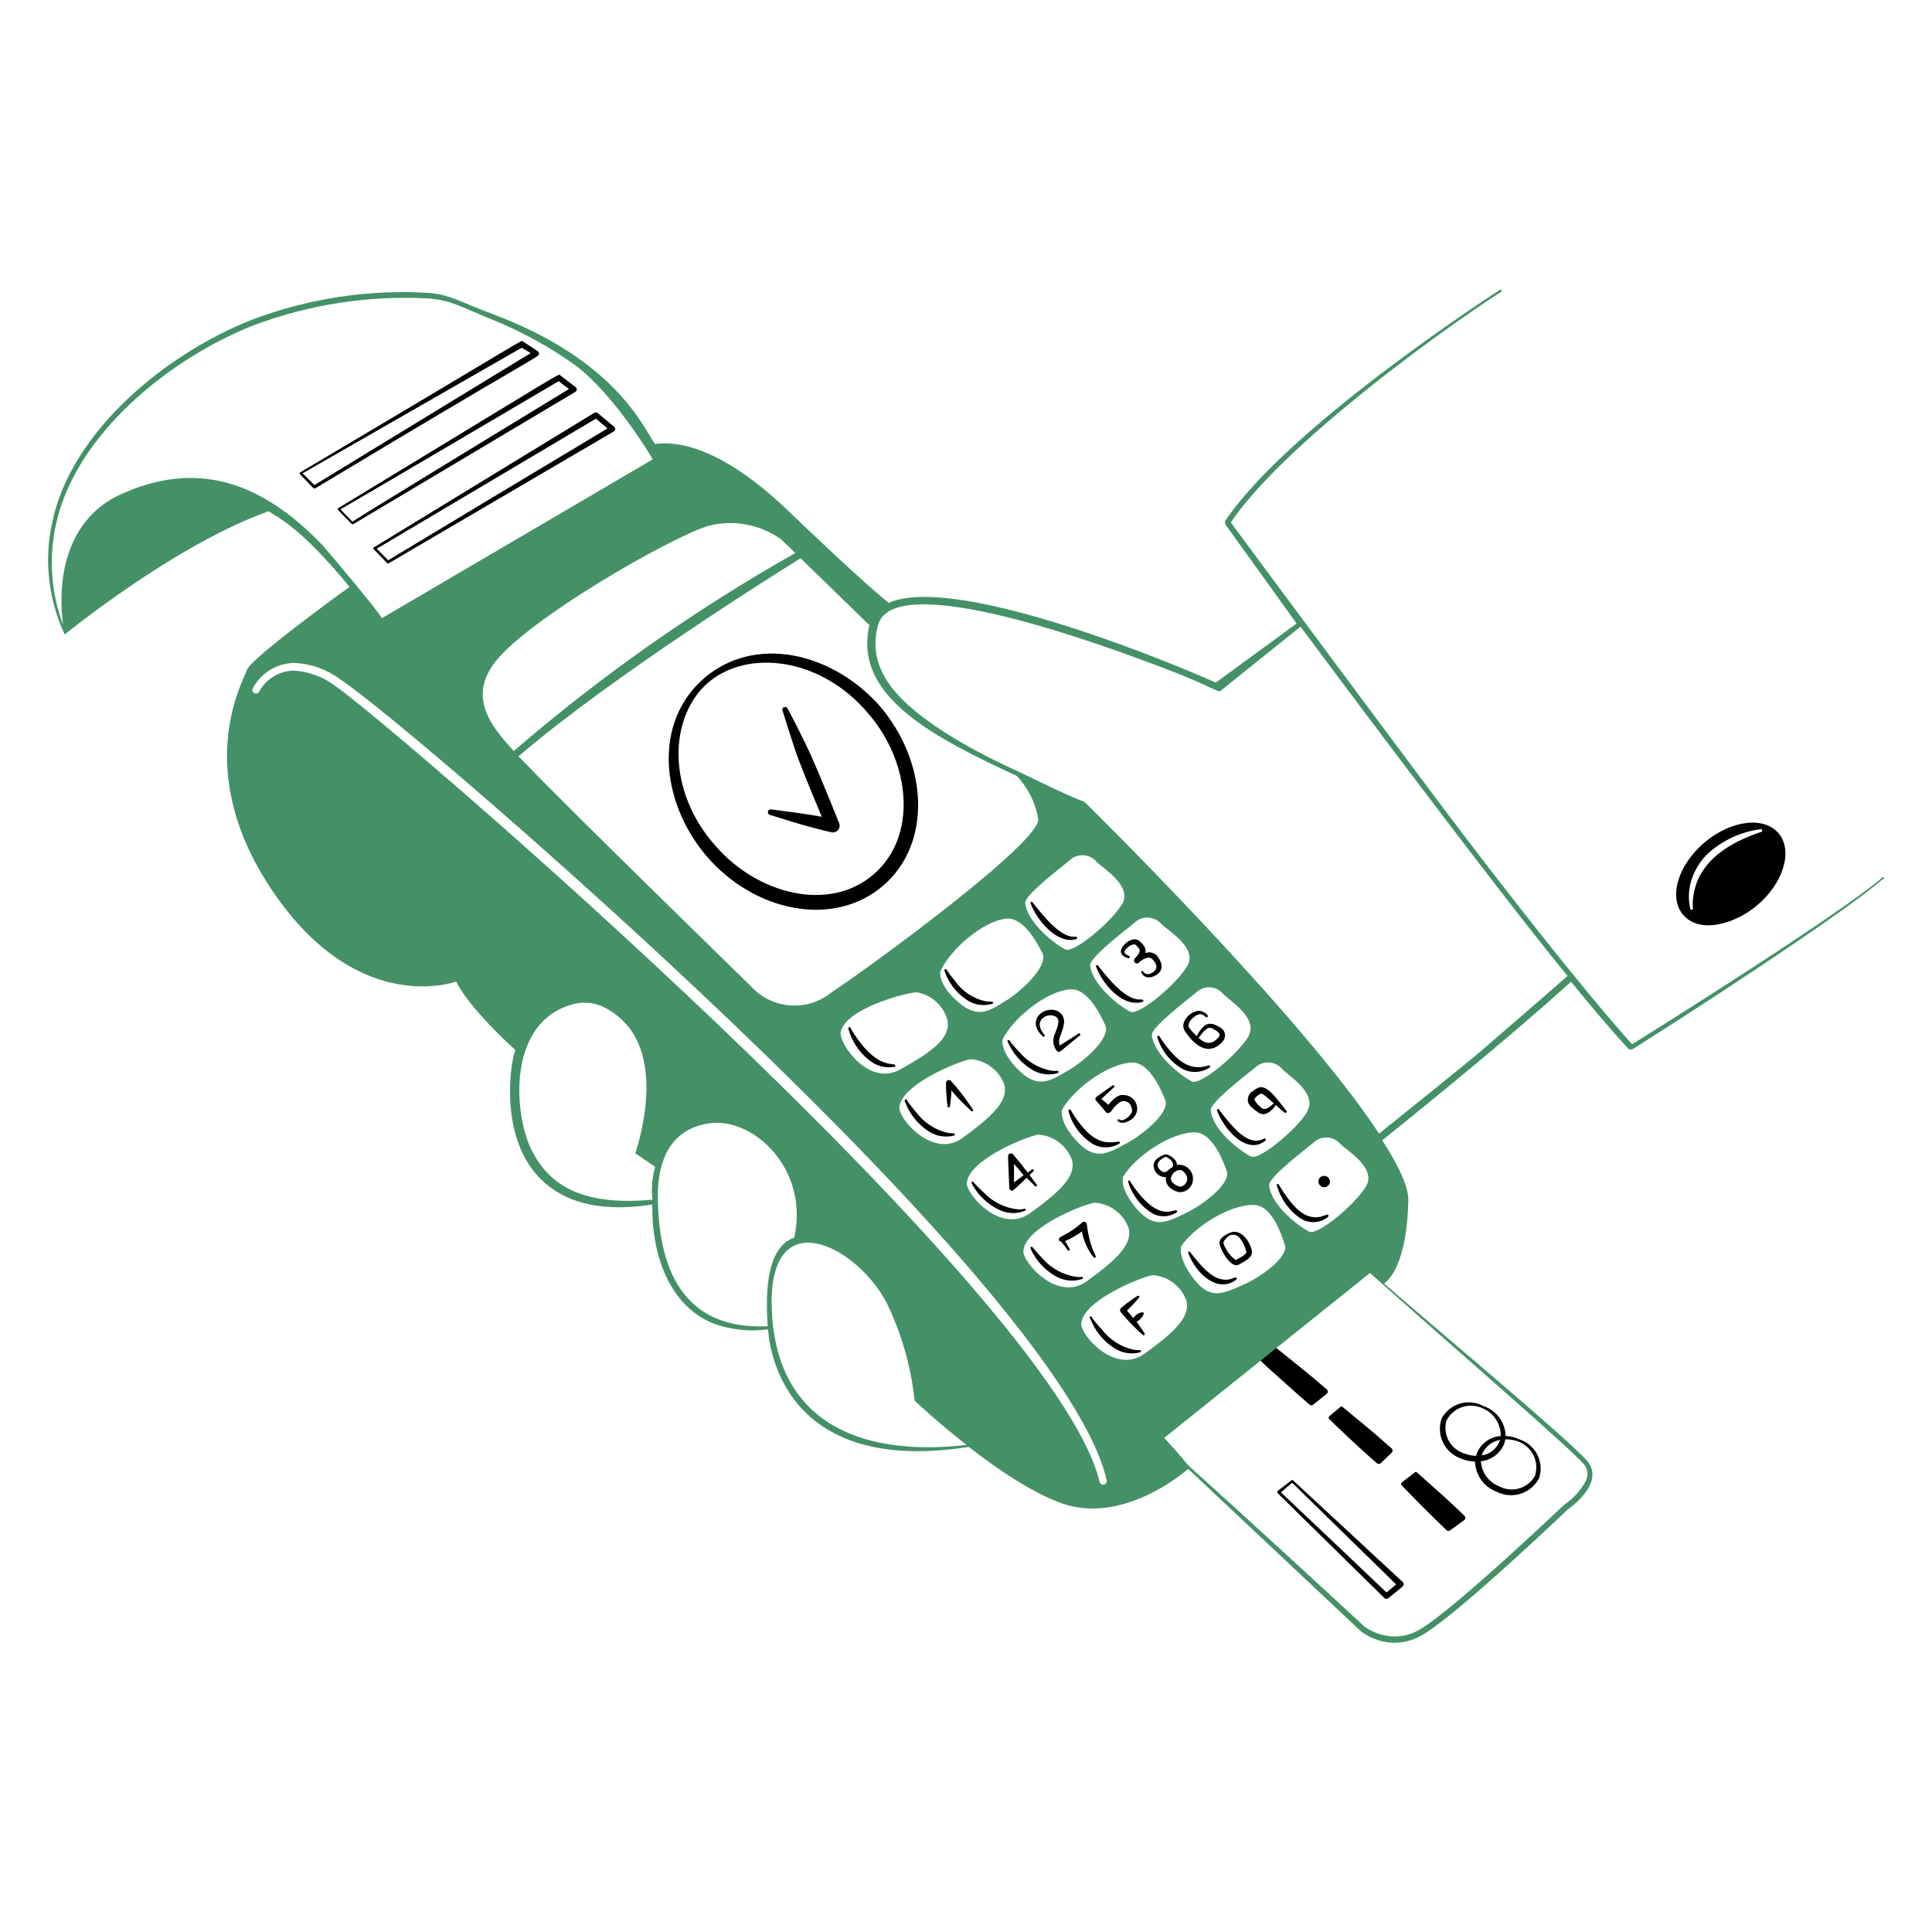 <?xml version="1.0" standalone="no"?>
<!DOCTYPE svg PUBLIC "-//W3C//DTD SVG 1.1//EN" "http://www.w3.org/Graphics/SVG/1.1/DTD/svg11.dtd">
<svg xmlns="http://www.w3.org/2000/svg" width="400" height="400" viewBox="0 0 400 400" fill="none">
<path fill-rule="evenodd" clip-rule="evenodd" d="M264.319 279.14C264.278 279.102 264.225 279.081 264.169 279.081C264.113 279.081 264.06 279.102 264.019 279.14L261.119 281.26C261.076 281.298 261.042 281.344 261.019 281.395C260.996 281.447 260.984 281.503 260.984 281.56C260.984 281.617 260.996 281.673 261.019 281.725C261.042 281.776 261.076 281.822 261.119 281.86C261.119 281.86 262.959 283.6 265.119 285.5C267.879 288 271.119 290.82 271.119 290.82C271.226 290.908 271.36 290.956 271.499 290.956C271.638 290.956 271.772 290.908 271.879 290.82L274.699 288.56C274.766 288.506 274.82 288.437 274.857 288.359C274.894 288.281 274.913 288.196 274.913 288.11C274.913 288.024 274.894 287.939 274.857 287.861C274.82 287.783 274.766 287.714 274.699 287.66C271.139 284.6 269.319 283.14 264.319 279.14ZM288.099 299.86C284.499 296.7 285.259 297.3 277.899 291.24C277.855 291.201 277.798 291.179 277.739 291.179C277.68 291.179 277.623 291.201 277.579 291.24L275.199 293.24C275.16 293.276 275.129 293.319 275.108 293.367C275.087 293.415 275.076 293.467 275.076 293.52C275.076 293.573 275.087 293.625 275.108 293.673C275.129 293.721 275.16 293.764 275.199 293.8C275.199 293.8 276.979 295.56 279.059 297.5C281.779 300.06 285.059 302.94 285.059 302.94C285.172 303.04 285.318 303.095 285.469 303.095C285.62 303.095 285.766 303.04 285.879 302.94L288.159 300.74C288.213 300.678 288.255 300.607 288.281 300.529C288.308 300.451 288.318 300.369 288.313 300.287C288.307 300.206 288.285 300.126 288.249 300.052C288.212 299.979 288.161 299.914 288.099 299.86ZM314.559 298C313.666 297.587 312.702 297.35 311.719 297.3C311.686 295.923 311.228 294.591 310.408 293.485C309.588 292.378 308.446 291.552 307.139 291.12C306.403 290.716 305.594 290.462 304.76 290.372C303.925 290.282 303.081 290.358 302.276 290.596C301.471 290.834 300.721 291.229 300.069 291.759C299.417 292.288 298.877 292.941 298.479 293.68C297.91 295.311 298.012 297.101 298.762 298.658C299.512 300.214 300.849 301.409 302.479 301.98C303.399 302.366 304.382 302.576 305.379 302.6C305.422 303.975 305.876 305.306 306.681 306.421C307.487 307.537 308.607 308.386 309.899 308.86C310.664 309.249 311.499 309.484 312.355 309.549C313.211 309.615 314.072 309.511 314.887 309.244C315.703 308.976 316.458 308.55 317.109 307.99C317.759 307.43 318.293 306.747 318.679 305.98C319.188 304.375 319.041 302.634 318.268 301.139C317.496 299.643 316.162 298.514 314.559 298ZM303.039 300.88C301.687 300.426 300.562 299.467 299.899 298.204C299.236 296.941 299.085 295.471 299.479 294.1C300.152 292.794 301.306 291.799 302.697 291.326C304.088 290.852 305.609 290.936 306.939 291.56C308.075 292.03 309.042 292.83 309.717 293.858C310.391 294.885 310.74 296.091 310.719 297.32C309.701 297.385 308.718 297.719 307.871 298.288C307.024 298.857 306.343 299.641 305.899 300.56C305.776 300.836 305.682 301.124 305.619 301.42C304.734 301.397 303.86 301.214 303.039 300.88ZM310.579 298.12C310.518 298.305 310.444 298.485 310.359 298.66C310.037 299.371 309.539 299.988 308.913 300.453C308.287 300.918 307.552 301.217 306.779 301.32L306.899 301C307.216 300.246 307.721 299.586 308.365 299.082C309.009 298.578 309.771 298.247 310.579 298.12ZM317.799 305.56C317.102 306.809 315.946 307.738 314.575 308.149C313.205 308.559 311.728 308.42 310.459 307.76C309.383 307.352 308.446 306.643 307.762 305.717C307.078 304.792 306.674 303.689 306.599 302.54C307.626 302.432 308.607 302.056 309.443 301.448C310.279 300.841 310.939 300.024 311.359 299.08C311.496 298.731 311.596 298.369 311.659 298C312.587 297.975 313.511 298.131 314.379 298.46C315.751 298.979 316.87 300.006 317.507 301.327C318.143 302.648 318.248 304.164 317.799 305.56ZM293.139 304.98L290.439 307.22L299.879 316.36L302.799 314.26L293.139 304.98Z" fill="black"/>
<path fill-rule="evenodd" clip-rule="evenodd" d="M293.301 304.8C293.257 304.761 293.2 304.739 293.141 304.739C293.082 304.739 293.025 304.761 292.981 304.8L290.201 306.94C290.162 306.977 290.13 307.022 290.109 307.072C290.088 307.122 290.076 307.176 290.076 307.23C290.076 307.284 290.088 307.338 290.109 307.388C290.13 307.438 290.162 307.483 290.201 307.52C290.201 307.52 291.901 309.3 293.861 311.28C296.441 313.88 299.501 316.82 299.501 316.82C299.608 316.908 299.742 316.956 299.881 316.956C300.02 316.956 300.154 316.908 300.261 316.82L303.181 314.7C303.245 314.644 303.296 314.574 303.331 314.497C303.366 314.419 303.384 314.335 303.384 314.25C303.384 314.165 303.366 314.081 303.331 314.003C303.296 313.926 303.245 313.856 303.181 313.8C299.881 310.62 297.681 308.68 293.301 304.8ZM293.121 305.3L291.021 307.3C293.921 309.88 297.181 312.98 299.941 315.68L301.941 314.28C299.721 312.1 297.201 309.62 293.121 305.3ZM267.701 306.48C267.66 306.442 267.607 306.421 267.551 306.421C267.495 306.421 267.442 306.442 267.401 306.48L264.541 308.68C264.507 308.71 264.48 308.747 264.461 308.788C264.442 308.83 264.433 308.875 264.433 308.92C264.433 308.965 264.442 309.01 264.461 309.052C264.48 309.093 264.507 309.13 264.541 309.16L286.641 330.88C286.749 330.983 286.892 331.04 287.041 331.04C287.19 331.04 287.333 330.983 287.441 330.88C290.541 328.38 290.601 328.38 290.621 328C290.624 327.918 290.609 327.837 290.578 327.761C290.547 327.685 290.5 327.616 290.441 327.56L267.701 306.48ZM267.521 306.98L265.201 308.98C266.021 309.72 285.721 328.4 287.061 329.7L289.061 328.04L267.521 306.98ZM274.001 243.46C274.239 243.427 274.482 243.468 274.696 243.578C274.911 243.687 275.087 243.859 275.201 244.071C275.314 244.283 275.361 244.525 275.333 244.764C275.306 245.003 275.206 245.228 275.047 245.408C274.888 245.589 274.678 245.717 274.444 245.775C274.211 245.832 273.965 245.817 273.74 245.732C273.516 245.646 273.322 245.493 273.187 245.295C273.051 245.096 272.979 244.861 272.981 244.62C272.964 244.331 273.062 244.048 273.253 243.831C273.444 243.614 273.713 243.481 274.001 243.46ZM77.381 113.34C77.352 113.362 77.328 113.391 77.312 113.424C77.296 113.457 77.287 113.493 77.287 113.53C77.287 113.567 77.296 113.603 77.312 113.636C77.328 113.669 77.352 113.698 77.381 113.72L80.161 116.6C80.211 116.634 80.27 116.653 80.331 116.653C80.391 116.653 80.451 116.634 80.501 116.6L127.121 89.3C127.199 89.246 127.264 89.175 127.308 89.091C127.352 89.008 127.375 88.914 127.375 88.82C127.375 88.725 127.352 88.632 127.308 88.548C127.264 88.464 127.199 88.393 127.121 88.34L123.701 85.48C123.602 85.408 123.483 85.37 123.361 85.37C123.239 85.37 123.12 85.408 123.021 85.48L77.381 113.34ZM123.381 86.68L78.001 113.6L80.361 116C81.441 115.34 123.061 90.3 125.781 88.7L123.381 86.68ZM70.001 105.22C69.972 105.242 69.948 105.271 69.932 105.304C69.916 105.337 69.907 105.373 69.907 105.41C69.907 105.447 69.916 105.483 69.932 105.516C69.948 105.549 69.972 105.578 70.001 105.6C72.921 108.58 72.861 108.68 73.141 108.52L119.141 81.12C119.223 81.065 119.291 80.991 119.338 80.903C119.385 80.816 119.409 80.719 119.409 80.62C119.409 80.521 119.385 80.423 119.338 80.336C119.291 80.249 119.223 80.174 119.141 80.12L116.001 77.72C115.561 77.34 118.461 75.82 70.001 105.22ZM115.661 78.92C114.281 79.76 71.661 104.82 70.481 105.46L72.961 108C74.001 107.22 115.061 82.2 117.801 80.54L115.661 78.92ZM62.121 97.82C62.092 97.842 62.068 97.871 62.052 97.904C62.036 97.937 62.027 97.973 62.027 98.01C62.027 98.046 62.036 98.082 62.052 98.115C62.068 98.148 62.092 98.177 62.121 98.2C65.001 101.16 64.961 101.28 65.241 101.12C112.141 72.9 111.581 74 111.601 73.22C111.603 73.116 111.578 73.014 111.529 72.923C111.48 72.832 111.409 72.755 111.321 72.7L108.261 70.7C107.781 70.4 110.921 68.92 62.121 97.82ZM108.001 72L62.641 98L65.101 100.42C66.181 99.74 107.101 74.8 109.881 73.1L108.001 72ZM145.781 140.42C135.241 149.52 136.701 165.78 146.101 177.04C156.101 188.88 172.641 192.18 182.881 183.34C193.121 174.5 192.101 157.66 182.001 146C172.001 134.9 156.161 131.46 145.781 140.42ZM146.581 141.36C154.701 134.34 170.001 136 179.861 147.84C188.461 157.84 190.101 173.06 180.881 181.02C171.661 188.98 156.881 185.14 148.221 175.22C137.781 163.56 138.581 148.28 146.581 141.36Z" fill="black"/>
<path fill-rule="evenodd" clip-rule="evenodd" d="M170.139 169.1C168.719 165.74 166.539 160.48 165.279 157.1C164.019 153.72 161.999 146.92 161.999 147.16C161.941 147.017 161.942 146.856 162.002 146.714C162.062 146.571 162.176 146.458 162.319 146.4C162.462 146.342 162.623 146.343 162.765 146.403C162.908 146.463 163.021 146.577 163.079 146.72C164.179 148.72 166.599 153.54 167.739 156.04C170.079 161.2 173.959 171.02 173.739 170.44C173.83 170.674 173.856 170.928 173.815 171.176C173.774 171.424 173.667 171.656 173.506 171.848C173.344 172.04 173.134 172.186 172.897 172.269C172.66 172.352 172.405 172.369 172.159 172.32C167.079 171.22 159.099 168.6 159.439 168.72C159.364 168.704 159.293 168.674 159.23 168.631C159.167 168.587 159.113 168.532 159.071 168.468C159.029 168.404 159.001 168.332 158.986 168.257C158.972 168.182 158.973 168.105 158.989 168.03C159.005 167.955 159.035 167.884 159.078 167.821C159.122 167.758 159.177 167.704 159.241 167.662C159.305 167.62 159.377 167.592 159.452 167.577C159.527 167.563 159.604 167.564 159.679 167.58C162.959 168 166.899 168.5 170.139 169.1ZM196.979 225.76C196.979 227.14 196.639 229.24 196.659 229.04C196.659 229.104 196.634 229.165 196.589 229.21C196.544 229.255 196.483 229.28 196.419 229.28C196.355 229.28 196.294 229.255 196.249 229.21C196.204 229.165 196.179 229.104 196.179 229.04C195.965 227.429 195.858 225.805 195.859 224.18C195.864 224.062 195.905 223.948 195.975 223.852C196.045 223.757 196.141 223.684 196.252 223.644C196.364 223.603 196.484 223.596 196.599 223.624C196.714 223.652 196.819 223.713 196.899 223.8C198.222 225.275 199.451 226.831 200.579 228.46L201.419 229.7C201.441 229.722 201.459 229.749 201.471 229.778C201.483 229.807 201.49 229.838 201.49 229.87C201.49 229.902 201.483 229.933 201.471 229.962C201.459 229.991 201.441 230.018 201.419 230.04C201.219 230.22 201.099 230.04 199.999 228.98C198.921 227.976 197.912 226.901 196.979 225.76ZM219.419 216.46L223.259 214.02C223.283 213.994 223.313 213.974 223.345 213.961C223.378 213.948 223.413 213.942 223.448 213.945C223.483 213.947 223.518 213.956 223.549 213.973C223.58 213.99 223.606 214.013 223.627 214.042C223.648 214.07 223.663 214.103 223.669 214.137C223.676 214.172 223.676 214.207 223.667 214.242C223.659 214.276 223.643 214.308 223.621 214.335C223.599 214.362 223.571 214.385 223.539 214.4L219.539 217.68C219.419 217.759 219.272 217.788 219.131 217.762C218.989 217.736 218.863 217.657 218.779 217.54C218.384 217.031 218.144 216.419 218.087 215.777C218.031 215.135 218.16 214.491 218.459 213.92C219.039 212.34 219.799 210.68 218.019 210.26C216.599 209.92 214.999 211.04 215.299 212.48C215.599 213.92 216.579 214.24 216.239 214.58C216.217 214.602 216.19 214.62 216.161 214.632C216.132 214.644 216.101 214.651 216.069 214.651C216.037 214.651 216.006 214.644 215.977 214.632C215.948 214.62 215.921 214.602 215.899 214.58C212.539 211.42 215.719 208.58 218.279 209.12C218.597 209.171 218.902 209.284 219.175 209.454C219.448 209.624 219.685 209.847 219.872 210.11C220.058 210.372 220.19 210.67 220.26 210.984C220.33 211.298 220.336 211.623 220.279 211.94C219.999 214 218.839 215.12 219.419 216.46ZM237.119 197.34C237.523 197.17 237.968 197.127 238.397 197.217C238.825 197.306 239.217 197.523 239.519 197.84C241.099 199.84 240.639 201.3 238.979 202.08C238.533 202.302 238.034 202.392 237.539 202.34C237.281 202.298 237.038 202.194 236.829 202.037C236.62 201.881 236.452 201.676 236.339 201.44C236.316 201.412 236.299 201.379 236.29 201.343C236.282 201.308 236.281 201.271 236.289 201.235C236.297 201.199 236.313 201.166 236.336 201.137C236.358 201.109 236.387 201.086 236.42 201.07C236.453 201.054 236.49 201.046 236.526 201.047C236.563 201.047 236.599 201.056 236.631 201.072C236.664 201.089 236.692 201.112 236.715 201.141C236.737 201.17 236.752 201.204 236.759 201.24C236.899 201.46 237.459 202.06 238.599 201.36C239.739 200.66 239.639 199.68 238.599 198.6C237.559 197.52 235.519 199.5 235.719 199.36C235.599 199.443 235.454 199.479 235.31 199.462C235.165 199.446 235.032 199.377 234.934 199.27C234.837 199.162 234.781 199.023 234.778 198.878C234.776 198.733 234.825 198.591 234.919 198.48C236.439 196.88 236.059 196.58 235.219 195.7C234.679 195.1 233.219 196.18 232.839 196.88C232.798 196.971 232.787 197.073 232.809 197.17C232.83 197.267 232.883 197.355 232.959 197.42C233.184 197.636 233.449 197.806 233.739 197.92C234.039 197.92 233.899 198.46 233.599 198.38C233.299 198.3 231.719 197.84 232.139 196.6C232.559 195.36 234.699 193.64 236.019 194.92C236.819 195.66 237.379 196.34 237.119 197.34ZM212.559 243.84C210.559 245.84 209.659 246.52 209.859 246.36C209.781 246.429 209.686 246.475 209.583 246.491C209.48 246.507 209.375 246.493 209.28 246.451C209.185 246.409 209.104 246.34 209.047 246.253C208.99 246.166 208.959 246.064 208.959 245.96C208.739 239.2 208.479 239.08 209.079 238.84C209.192 238.794 209.316 238.785 209.435 238.813C209.553 238.842 209.66 238.907 209.739 239C211.279 240.8 212.059 241.82 212.779 242.78L213.639 242.14C213.687 242.098 213.749 242.076 213.813 242.08C213.877 242.083 213.937 242.112 213.979 242.16C214.021 242.208 214.043 242.27 214.039 242.334C214.036 242.398 214.007 242.458 213.959 242.5L213.159 243.28L214.659 245.28C214.684 245.329 214.692 245.384 214.681 245.438C214.67 245.491 214.641 245.539 214.599 245.574C214.557 245.609 214.505 245.629 214.45 245.63C214.396 245.631 214.342 245.613 214.299 245.58L212.559 243.84ZM209.939 241.04V244.82L211.939 243.3C211.339 242.58 210.799 242 209.999 241.04H209.939ZM229.499 228.72C230.279 227.7 231.499 226.5 232.739 226.72C233.476 226.751 234.172 227.07 234.677 227.609C235.182 228.147 235.455 228.862 235.439 229.6C235.421 230.078 235.278 230.544 235.026 230.951C234.774 231.357 234.42 231.691 233.999 231.92C232.279 233.02 231.099 232.16 231.439 231.8C231.461 231.778 231.488 231.76 231.517 231.748C231.546 231.736 231.577 231.729 231.609 231.729C231.641 231.729 231.672 231.736 231.701 231.748C231.73 231.76 231.757 231.778 231.779 231.8C232.559 232.4 234.559 230.74 234.379 229.8C234.159 228.48 233.579 228.04 232.619 227.96C232.221 227.978 231.844 228.142 231.559 228.42C230.239 229.44 230.179 230.3 229.559 230.42C228.939 230.54 229.079 230.28 227.779 228.82C226.799 227.76 226.759 227.72 226.779 227.48C226.797 227.343 226.861 227.217 226.959 227.12L230.319 224.74C230.369 224.698 230.435 224.677 230.5 224.683C230.566 224.688 230.627 224.72 230.669 224.77C230.711 224.82 230.732 224.886 230.726 224.951C230.721 225.017 230.689 225.078 230.639 225.12L228.019 227.52L229.499 228.72ZM247.759 214.52C249.399 211.46 250.639 211.54 252.579 212.7C252.847 212.84 253.08 213.038 253.26 213.281C253.44 213.523 253.563 213.803 253.619 214.1C253.645 214.416 253.601 214.734 253.491 215.031C253.38 215.329 253.205 215.598 252.979 215.82C250.979 217.82 248.979 217.46 246.979 215.54C246.378 214.926 245.835 214.256 245.359 213.54C243.939 211.54 246.919 208.8 248.779 209.36C249.259 209.52 250.379 210.2 249.999 210.54C249.619 210.88 249.539 210.16 248.619 209.98C247.699 209.8 245.379 211.76 246.259 212.88C246.713 213.467 247.215 214.015 247.759 214.52ZM248.159 214.9C249.559 216.16 250.839 216.34 252.159 214.9C252.269 214.821 252.358 214.715 252.417 214.593C252.477 214.471 252.505 214.336 252.499 214.2C252.499 213.72 251.359 213.1 251.019 212.94C250.76 212.808 250.462 212.772 250.179 212.84C249.599 213.1 248.979 213.7 248.159 214.9ZM219.599 256.98H219.419C219.333 256.923 219.271 256.838 219.241 256.739C219.212 256.64 219.218 256.535 219.259 256.44C219.259 256.24 219.719 256.04 219.939 255.9C221.392 255.191 222.738 254.282 223.939 253.2C224.011 253.102 224.111 253.029 224.226 252.989C224.341 252.95 224.465 252.946 224.582 252.978C224.699 253.011 224.804 253.078 224.882 253.171C224.96 253.264 225.008 253.379 225.019 253.5C225.17 254.855 225.445 256.194 225.839 257.5C226.619 260.06 227.119 260.1 226.779 260.34C226.732 260.381 226.671 260.403 226.609 260.403C226.547 260.403 226.486 260.381 226.439 260.34C225.19 258.778 224.351 256.929 223.999 254.96C222.912 255.746 221.745 256.416 220.519 256.96C220.919 257.56 221.439 258.56 221.439 258.56C221.456 258.588 221.468 258.618 221.473 258.65C221.478 258.682 221.477 258.715 221.469 258.747C221.462 258.778 221.448 258.808 221.429 258.834C221.411 258.861 221.387 258.883 221.359 258.9C221.331 258.917 221.301 258.929 221.269 258.934C221.237 258.939 221.204 258.938 221.172 258.93C221.141 258.923 221.111 258.909 221.085 258.89C221.058 258.872 221.036 258.848 221.019 258.82C220.6 258.166 220.125 257.551 219.599 256.98ZM241.419 243.72C241.077 243.737 240.736 243.683 240.417 243.56C240.097 243.438 239.807 243.25 239.564 243.009C239.321 242.768 239.131 242.48 239.007 242.161C238.882 241.843 238.825 241.502 238.839 241.16C239.019 239.5 241.539 238.92 241.339 238.98C241.778 239.061 242.195 239.232 242.563 239.484C242.932 239.735 243.244 240.061 243.479 240.44C243.592 240.673 243.667 240.923 243.699 241.18C244.218 241.107 244.747 241.177 245.229 241.38C245.712 241.584 246.13 241.915 246.44 242.338C246.75 242.76 246.939 243.259 246.989 243.78C247.038 244.302 246.944 244.827 246.719 245.3C246.484 245.786 246.109 246.191 245.642 246.462C245.175 246.733 244.638 246.858 244.099 246.82C242.619 246.54 241.079 245.28 241.419 243.72ZM242.999 242.8C242.299 243.62 242.159 244.38 242.999 245.06C243.38 245.363 243.824 245.575 244.299 245.68C244.495 245.691 244.691 245.642 244.859 245.54C245.08 245.435 245.275 245.283 245.429 245.093C245.584 244.903 245.694 244.681 245.751 244.443C245.809 244.206 245.812 243.958 245.762 243.719C245.711 243.479 245.608 243.254 245.459 243.06C244.719 242 243.999 242 242.999 242.8ZM241.399 239.46C240.679 239.78 239.639 240.42 239.659 241.2C239.679 241.98 240.859 243.2 241.659 242.44C242.029 242.117 242.423 241.822 242.839 241.56C243.119 240.6 242.279 240 241.399 239.46ZM264.159 228.78C263.299 230.02 261.939 231.24 260.619 230.4C260.138 230.083 259.684 229.729 259.259 229.34C258.97 229.153 258.734 228.895 258.574 228.591C258.414 228.286 258.335 227.946 258.345 227.602C258.356 227.258 258.454 226.923 258.632 226.628C258.809 226.333 259.06 226.09 259.359 225.92C260.759 224.86 261.679 224.38 264.119 227.22C264.719 227.92 265.419 228.82 266.319 229.94C266.345 229.964 266.366 229.994 266.38 230.026C266.394 230.059 266.402 230.094 266.402 230.13C266.402 230.166 266.394 230.201 266.38 230.234C266.366 230.266 266.345 230.296 266.319 230.32C265.999 230.56 265.999 230.42 264.159 228.78ZM263.719 228.42C261.079 226.1 261.319 226.14 260.179 227C259.819 227.28 259.679 227.52 259.759 227.78C260.147 228.449 260.68 229.024 261.319 229.46C261.999 230 263.219 228.92 263.719 228.42ZM235.299 273.66C235.659 274.12 235.859 274.4 236.219 274.94C236.959 276 237.139 276.2 236.939 276.38C236.917 276.402 236.89 276.42 236.861 276.432C236.832 276.444 236.801 276.451 236.769 276.451C236.737 276.451 236.706 276.444 236.677 276.432C236.648 276.42 236.621 276.402 236.599 276.38C234.963 274.936 233.445 273.365 232.059 271.68C231.949 271.568 231.887 271.417 231.887 271.26C231.887 271.103 231.949 270.952 232.059 270.84C232.807 270.185 233.595 269.577 234.419 269.02C235.479 268.3 235.639 268.14 235.819 268.34C235.841 268.362 235.859 268.389 235.871 268.418C235.883 268.447 235.89 268.478 235.89 268.51C235.89 268.542 235.883 268.573 235.871 268.602C235.859 268.631 235.841 268.658 235.819 268.68C235.036 269.613 234.201 270.501 233.319 271.34L234.639 272.9C234.988 272.375 235.502 271.981 236.099 271.78C237.579 271.36 236.379 272.94 235.679 273.44C235.559 273.524 235.432 273.597 235.299 273.66ZM254.479 255.3C254.179 255.44 252.479 256.16 252.479 257.3C252.479 258.44 254.799 262.76 256.479 261.82C257.679 261.16 259.419 260.34 259.199 259C258.739 256.74 256.679 254.18 254.479 255.3ZM254.679 255.74C254.239 256 253.259 256.78 253.299 257.4C253.767 258.767 254.63 259.964 255.779 260.84H255.899C256.319 260.62 258.119 259.72 258.039 259.26C257.811 258.145 257.317 257.103 256.599 256.22C256.362 255.959 256.054 255.774 255.712 255.689C255.37 255.603 255.011 255.621 254.679 255.74ZM175.639 212.98C176.346 215.58 177.876 217.881 179.999 219.54C180.716 220.114 181.547 220.531 182.436 220.762C183.325 220.992 184.253 221.033 185.159 220.88C185.19 220.88 185.22 220.874 185.248 220.862C185.276 220.849 185.301 220.831 185.322 220.809C185.343 220.786 185.359 220.759 185.368 220.73C185.378 220.701 185.382 220.671 185.379 220.64C185.379 219.8 182.239 221.6 177.719 215.34C177.116 214.538 176.568 213.696 176.079 212.82C175.999 212.52 175.519 212.7 175.639 212.98ZM187.339 228C188.251 230.541 189.964 232.717 192.219 234.2C192.984 234.709 193.847 235.054 194.752 235.212C195.658 235.37 196.586 235.339 197.479 235.12C197.511 235.115 197.541 235.104 197.568 235.087C197.596 235.07 197.619 235.048 197.638 235.022C197.657 234.996 197.67 234.967 197.677 234.935C197.684 234.904 197.685 234.872 197.679 234.84C197.679 234.52 197.399 234.72 196.239 234.56C193.584 233.94 191.237 232.395 189.619 230.2C188.95 229.444 188.336 228.642 187.779 227.8C187.639 227.42 187.199 227.62 187.339 228ZM201.179 245C202.426 247.396 204.42 249.32 206.859 250.48C207.683 250.883 208.581 251.11 209.498 251.144C210.414 251.178 211.328 251.02 212.179 250.68C212.208 250.673 212.236 250.66 212.26 250.642C212.285 250.624 212.305 250.601 212.32 250.575C212.335 250.549 212.345 250.52 212.348 250.489C212.351 250.459 212.348 250.429 212.339 250.4C212.339 250.08 212.039 250.4 210.879 250.4C208.163 250.149 205.628 248.928 203.739 246.96C202.979 246.288 202.258 245.574 201.579 244.82C201.419 244.46 201.019 244.72 201.179 245ZM213.359 258.5C214.459 260.964 216.335 263 218.699 264.3C219.503 264.747 220.391 265.023 221.306 265.109C222.222 265.195 223.146 265.09 224.019 264.8C224.079 264.786 224.132 264.749 224.165 264.696C224.199 264.644 224.211 264.581 224.199 264.52C224.199 264.2 223.899 264.52 222.719 264.34C220.026 263.933 217.57 262.569 215.799 260.5C215.093 259.79 214.425 259.042 213.799 258.26C213.767 258.202 213.713 258.158 213.65 258.14C213.586 258.121 213.517 258.128 213.459 258.16C213.401 258.192 213.357 258.246 213.339 258.309C213.32 258.373 213.327 258.442 213.359 258.5ZM225.739 273C226.688 275.528 228.437 277.677 230.719 279.12C231.489 279.626 232.357 279.966 233.266 280.117C234.175 280.269 235.106 280.229 235.999 280C236.031 279.995 236.061 279.984 236.088 279.967C236.116 279.95 236.139 279.928 236.158 279.902C236.177 279.876 236.19 279.847 236.197 279.815C236.204 279.784 236.205 279.752 236.199 279.72C236.199 279.4 235.899 279.6 234.739 279.46C232.076 278.883 229.71 277.363 228.079 275.18C227.358 274.441 226.69 273.652 226.079 272.82C226.086 272.776 226.08 272.731 226.063 272.69C226.046 272.649 226.017 272.614 225.981 272.588C225.945 272.562 225.902 272.547 225.858 272.544C225.813 272.541 225.769 272.55 225.73 272.571C225.69 272.592 225.657 272.623 225.635 272.662C225.612 272.7 225.601 272.744 225.602 272.788C225.603 272.833 225.616 272.876 225.64 272.914C225.665 272.951 225.699 272.981 225.739 273ZM195.539 200.98C196.375 203.49 198.039 205.641 200.259 207.08C201.011 207.569 201.859 207.889 202.746 208.02C203.633 208.152 204.538 208.09 205.399 207.84C205.43 207.838 205.46 207.829 205.487 207.814C205.514 207.8 205.538 207.779 205.557 207.755C205.576 207.73 205.59 207.702 205.597 207.672C205.604 207.642 205.605 207.61 205.599 207.58C205.599 207.26 205.299 207.46 204.179 207.32C201.579 206.81 199.278 205.312 197.759 203.14C197.12 202.389 196.526 201.601 195.979 200.78C195.952 200.722 195.904 200.676 195.844 200.654C195.784 200.631 195.717 200.633 195.659 200.66C195.601 200.687 195.555 200.735 195.533 200.795C195.51 200.855 195.512 200.922 195.539 200.98ZM208.559 215.48C209.575 217.985 211.379 220.092 213.699 221.48C214.481 221.959 215.355 222.269 216.265 222.39C217.174 222.511 218.099 222.439 218.979 222.18C219.008 222.175 219.036 222.165 219.061 222.149C219.086 222.133 219.107 222.112 219.124 222.088C219.141 222.064 219.153 222.037 219.159 222.008C219.165 221.979 219.165 221.949 219.159 221.92C219.159 221.58 218.879 221.8 217.699 221.68C215.04 221.196 212.643 219.777 210.939 217.68C210.217 216.956 209.549 216.18 208.939 215.36C208.908 215.335 208.872 215.319 208.833 215.312C208.794 215.304 208.755 215.307 208.717 215.319C208.679 215.331 208.645 215.352 208.618 215.38C208.59 215.408 208.57 215.442 208.559 215.48ZM221.239 230.1C221.991 232.856 223.736 235.235 226.139 236.78C226.982 237.286 227.946 237.553 228.929 237.553C229.912 237.553 230.876 237.286 231.719 236.78C231.747 236.769 231.773 236.753 231.795 236.731C231.816 236.71 231.833 236.684 231.845 236.656C231.856 236.628 231.861 236.598 231.86 236.568C231.859 236.537 231.852 236.507 231.839 236.48C231.719 236.16 231.519 236.48 230.319 236.48C227.379 236.78 225.219 234.78 223.459 232.48C222.808 231.644 222.22 230.762 221.699 229.84C221.665 229.779 221.607 229.734 221.54 229.715C221.472 229.697 221.4 229.706 221.339 229.74C221.278 229.774 221.233 229.832 221.214 229.899C221.196 229.967 221.205 230.039 221.239 230.1ZM233.579 244.72C234.362 247.305 236.025 249.533 238.279 251.02C239.066 251.538 239.987 251.814 240.929 251.814C241.871 251.814 242.792 251.538 243.579 251.02C243.608 251.007 243.634 250.988 243.656 250.965C243.678 250.942 243.695 250.915 243.706 250.885C243.717 250.855 243.722 250.824 243.721 250.792C243.72 250.76 243.712 250.729 243.699 250.7C243.339 249.92 240.659 253.2 235.699 246.98C235.058 246.2 234.47 245.378 233.939 244.52C233.999 244.24 233.459 244.44 233.579 244.72ZM245.999 259.36C247.559 263.72 252.159 267.88 255.999 264.92C256.038 264.876 256.06 264.819 256.06 264.76C256.06 264.701 256.038 264.644 255.999 264.6C255.819 264.3 255.679 264.6 254.599 264.86C252.059 265.42 249.879 263.38 248.199 261.44C246.819 259.84 246.199 258.94 246.359 259.14C246.322 259.118 246.279 259.107 246.236 259.108C246.193 259.108 246.15 259.12 246.114 259.143C246.077 259.165 246.047 259.197 246.026 259.236C246.006 259.274 245.997 259.317 245.999 259.36ZM264.339 245.34C265.105 248.174 266.866 250.638 269.299 252.28C270.167 252.83 271.186 253.089 272.211 253.021C273.236 252.952 274.212 252.56 274.999 251.9C275.035 251.854 275.054 251.798 275.054 251.74C275.054 251.682 275.035 251.626 274.999 251.58C274.819 251.28 274.679 251.58 273.459 251.9C270.519 252.6 268.279 250.36 266.499 247.9C265.85 247.02 265.249 246.105 264.699 245.16C264.665 245.14 264.626 245.128 264.586 245.127C264.546 245.126 264.506 245.134 264.47 245.152C264.434 245.17 264.404 245.197 264.381 245.23C264.358 245.262 264.343 245.3 264.339 245.34ZM251.999 230C253.659 234.32 258.399 239.16 261.999 236.14C262.04 236.093 262.062 236.032 262.062 235.97C262.062 235.908 262.04 235.847 261.999 235.8C261.799 235.5 261.659 235.92 260.599 236.12C258.219 236.56 255.819 233.96 254.279 232.12C252.739 230.28 252.279 229.58 252.419 229.78C252.408 229.747 252.39 229.717 252.366 229.692C252.342 229.667 252.313 229.647 252.281 229.634C252.249 229.621 252.214 229.615 252.179 229.617C252.145 229.619 252.111 229.628 252.08 229.644C252.05 229.66 252.023 229.683 252.002 229.71C251.98 229.738 251.965 229.77 251.958 229.803C251.95 229.837 251.95 229.872 251.957 229.906C251.964 229.94 251.978 229.972 251.999 230ZM239.619 214.78C240.465 217.533 242.323 219.863 244.819 221.3C245.694 221.767 246.68 221.986 247.671 221.933C248.661 221.88 249.619 221.558 250.439 221C250.493 220.974 250.535 220.929 250.557 220.873C250.579 220.818 250.58 220.756 250.559 220.7C250.399 220.38 250.239 220.7 249.019 220.88C246.059 221.36 243.819 219.5 241.939 217.18C241.255 216.356 240.627 215.487 240.059 214.58C240.032 214.522 239.984 214.476 239.924 214.454C239.864 214.431 239.797 214.433 239.739 214.46C239.681 214.487 239.635 214.535 239.613 214.595C239.59 214.655 239.592 214.722 239.619 214.78ZM226.939 200.16C228.399 204 232.559 208.62 236.539 207.42C236.568 207.415 236.596 207.405 236.621 207.389C236.646 207.373 236.667 207.352 236.684 207.328C236.701 207.304 236.713 207.277 236.719 207.248C236.725 207.219 236.725 207.189 236.719 207.16C236.559 206.3 234.719 208.7 229.199 202.22C227.699 200.44 227.199 199.72 227.359 199.92C227.219 199.64 226.779 199.88 226.939 200.16ZM213.379 187.08C214.839 190.8 218.979 195.56 222.799 194.44C222.831 194.435 222.861 194.424 222.888 194.407C222.916 194.39 222.939 194.368 222.958 194.342C222.977 194.316 222.99 194.287 222.997 194.255C223.004 194.224 223.005 194.192 222.999 194.16C222.839 193.3 221.179 195.72 215.639 189.12C214.139 187.34 213.639 186.64 213.799 186.86C213.788 186.827 213.77 186.797 213.746 186.772C213.722 186.747 213.693 186.727 213.661 186.714C213.629 186.701 213.594 186.695 213.559 186.697C213.525 186.699 213.491 186.708 213.46 186.724C213.43 186.74 213.403 186.763 213.382 186.79C213.36 186.818 213.345 186.85 213.338 186.883C213.33 186.917 213.33 186.952 213.337 186.986C213.344 187.02 213.358 187.052 213.379 187.08ZM368.299 172.6C371.259 176.24 369.199 182.92 363.699 187.52C359.239 191.26 351.839 193.52 348.379 189.28C345.419 185.64 347.479 178.96 352.979 174.36C358.479 169.76 365.339 168.96 368.299 172.6ZM350.499 188.1C350.423 187.131 350.47 186.157 350.639 185.2C351.799 178.22 358.019 174.44 364.639 172.24C364.713 172.221 364.777 172.174 364.816 172.108C364.856 172.043 364.868 171.964 364.849 171.89C364.83 171.816 364.783 171.752 364.718 171.713C364.652 171.673 364.573 171.661 364.499 171.68C360.418 172.213 356.6 173.987 353.559 176.76C352.062 178.223 350.931 180.018 350.259 182C349.586 184.006 349.482 186.159 349.959 188.22C349.983 188.282 350.029 188.333 350.088 188.365C350.147 188.396 350.215 188.405 350.28 188.391C350.345 188.376 350.403 188.339 350.443 188.286C350.483 188.232 350.503 188.167 350.499 188.1Z" fill="black"/>
<path fill-rule="evenodd" clip-rule="evenodd" d="M389.601 181.78C381.181 188.98 347.421 210.28 337.921 216.2C328.141 205.4 312.641 185.46 303.781 173.86C295.241 162.74 256.401 110.34 254.821 108.16C265.101 92.9 295.741 70.16 310.821 60.4C311.081 60.24 310.821 59.82 310.561 60C310.761 59.86 266.941 88 253.641 107.88V108.5C263.441 122.08 268.221 128.78 268.441 129.1L251.721 141.32C238.701 135.54 197.001 118.94 184.001 124.82C182.001 123.22 176.421 118.44 163.021 105.6C147.441 90.7 138.201 91.6 135.601 91.92C133.061 88.26 127.421 74.56 102.001 65.02C94.601 62.26 93.581 61.18 89.101 60.66C76.548 59.853 63.968 61.735 52.201 66.18C34.481 73.16 14.761 89.16 10.801 108.18C9.092 115.982 10.006 124.13 13.401 131.36C13.401 131.36 36.121 112.78 55.641 105.84C57.161 107.02 61.901 108.72 72.361 121.5C70.241 123.04 51.861 136.38 51.121 138.7C50.381 141.02 39.281 159.82 56.941 185.22C74.601 210.62 94.421 203.22 94.421 203.22C97.381 208.94 105.421 216.22 106.741 217.42C106.021 218.22 103.021 233.96 111.041 243.14C117.041 249.98 126.101 250.74 135.041 249.4C134.901 259.4 138.32 270.16 147.62 273.98C151.259 275.328 155.177 275.754 159.021 275.22C159.141 276.44 160.421 305.84 200.421 299.58C200.473 299.598 200.529 299.598 200.581 299.58C206.421 304.12 213.641 309.04 219.821 311.24C231.981 315.58 244.321 305.6 246.001 304.12L281.801 337.78C283.555 339.078 285.629 339.873 287.801 340.08C290.004 340.257 292.211 339.777 294.141 338.7C300.361 335.32 319.461 317.4 324.561 312.54C328.161 309.98 331.521 305.76 328.561 302.42C324.681 297.92 295.641 273.7 286.561 265.74C287.801 264.84 291.341 261.2 291.581 248.4C291.581 245.66 289.581 241.34 286.181 236.08C286.361 235.92 309.601 217.44 325.261 203.26C329.021 207.84 333.261 212.98 337.261 217.26H337.941C347.541 211.26 381.141 189.56 389.741 182.06C389.786 182.079 389.836 182.084 389.884 182.073C389.932 182.063 389.976 182.038 390.009 182.003C390.042 181.967 390.064 181.922 390.071 181.873C390.078 181.825 390.07 181.775 390.048 181.731C390.026 181.687 389.992 181.651 389.949 181.628C389.906 181.604 389.856 181.595 389.808 181.6C389.759 181.605 389.713 181.625 389.676 181.658C389.639 181.69 389.613 181.732 389.601 181.78ZM180.001 129.44C178.421 136.22 181.061 141.84 186.741 146.88C192.421 151.92 200.741 156.12 210.501 160.64C212.848 163.104 214.396 166.221 214.941 169.58C215.481 174.22 181.901 198.94 172.001 205.58C169.595 207.484 166.556 208.405 163.497 208.157C160.438 207.908 157.588 206.508 155.521 204.24C155.521 204.24 114.681 164.4 109.341 158.6L107.341 156.6C126.661 140 161.54 118.18 165.76 115.58L180.001 129.44ZM221.061 221.68C217.381 223.84 214.861 225.48 210.881 221.54C206.901 217.6 207.581 215.18 207.581 215.18C209.761 210.82 216.601 205.18 221.581 204.84C225.321 204.54 228.041 210.56 228.821 212.26C230.001 214.66 224.961 219.4 221.101 221.68H221.061ZM234.301 219.98C238.061 219.84 240.521 225.98 241.241 227.72C242.261 230.14 237.041 234.68 233.101 236.8C229.161 238.92 226.721 240.34 222.921 236.26C219.121 232.18 219.881 229.76 219.881 229.76C222.281 225.48 229.34 220.18 234.34 220L234.301 219.98ZM208.441 207.06C204.841 209.36 202.441 211.06 198.241 207.34C194.041 203.62 194.68 201.12 194.68 201.12C196.68 196.68 203.301 190.8 208.281 190.2C212.001 189.76 214.961 195.66 215.821 197.34C217.061 199.68 212.24 204.64 208.48 207.06H208.441ZM196.18 211.44C196.78 214.94 192.92 217.8 186.34 221.44C179.76 225.08 173.601 215.92 174.061 213.64C175.041 208.84 187.621 205.48 189.821 205.44C191.356 205.708 192.78 206.419 193.917 207.485C195.054 208.55 195.855 209.925 196.221 211.44H196.18ZM186.18 229.3C186.62 224.42 198.72 219.64 200.9 219.3C202.442 219.395 203.925 219.935 205.168 220.854C206.41 221.773 207.358 223.033 207.9 224.48C208.9 227.88 205.381 231.16 199.281 235.6C193.181 240.04 186.001 231.62 186.221 229.3H186.18ZM200.18 244.9C200.62 240 212.741 235.26 214.941 234.9C216.482 235 217.961 235.545 219.2 236.468C220.439 237.39 221.384 238.652 221.921 240.1C222.901 243.5 219.38 246.78 213.26 251.18C207.14 255.58 200.001 247.2 200.161 244.9H200.18ZM211.9 258.9C212.34 254.02 224.461 249.28 226.661 249C228.202 249.1 229.681 249.645 230.92 250.568C232.159 251.49 233.104 252.752 233.641 254.2C234.621 257.6 231.08 260.88 224.98 265.28C218.88 269.68 211.661 261.28 211.881 258.96L211.9 258.9ZM232.54 243.62C235.06 239.44 242.34 234.44 247.34 234.44C251.1 234.44 253.34 240.66 253.98 242.44C254.88 244.92 249.481 249.24 245.461 251.18C241.441 253.12 238.941 254.46 235.301 250.22C231.661 245.98 232.521 243.68 232.521 243.68L232.54 243.62ZM244.54 258.04C247.22 254.04 254.701 249.26 259.721 249.48C263.461 249.64 265.421 255.94 266.001 257.74C266.801 260.24 261.241 264.34 257.141 266.12C253.041 267.9 250.501 269.14 247.141 264.76C243.781 260.38 244.54 258.1 244.54 258.1V258.04ZM262.761 245.4C262.601 243.84 269.541 238.54 271.901 236.62C272.276 236.243 272.727 235.948 273.224 235.756C273.72 235.564 274.252 235.478 274.783 235.505C275.315 235.531 275.835 235.669 276.31 235.909C276.785 236.15 277.205 236.487 277.541 236.9C278.981 238.24 284.961 241.86 282.861 245.54C280.761 249.22 272.861 255.82 271.101 255.02C269.341 254.22 263.221 249.76 262.761 245.46V245.4ZM270.761 230C268.661 233.68 260.76 240.28 259.02 239.46C257.28 238.64 251.02 234.16 250.68 229.86C250.52 228.3 257.441 222.98 259.821 221.08C260.197 220.704 260.646 220.411 261.141 220.219C261.637 220.027 262.167 219.94 262.697 219.965C263.228 219.989 263.749 220.124 264.225 220.361C264.7 220.598 265.12 220.931 265.46 221.34C266.8 222.74 272.781 226.36 270.661 230H270.761ZM258.58 214.44C256.46 218.12 248.581 224.72 246.821 223.92C245.061 223.12 238.94 218.6 238.48 214.3C238.32 212.74 245.26 207.44 247.62 205.52C247.997 205.145 248.449 204.854 248.945 204.663C249.442 204.473 249.972 204.388 250.503 204.415C251.034 204.441 251.552 204.578 252.027 204.816C252.502 205.055 252.922 205.39 253.26 205.8C254.6 207.2 260.581 210.82 258.481 214.5L258.58 214.44ZM245.801 200C243.681 203.7 235.8 210.3 234.04 209.48C232.28 208.66 226.161 204.16 225.701 199.88C225.541 198.3 232.48 193 234.84 191.08C235.217 190.705 235.669 190.414 236.165 190.223C236.662 190.033 237.192 189.948 237.723 189.975C238.254 190.001 238.772 190.138 239.247 190.376C239.722 190.615 240.142 190.95 240.48 191.36C242 192.74 248.001 196.36 245.801 200ZM232.361 187.1C230.241 190.78 222.361 197.38 220.601 196.58C218.841 195.78 212.72 191.26 212.26 186.96C212.1 185.4 219.04 180.1 221.4 178.18C221.776 177.804 222.226 177.511 222.721 177.319C223.217 177.127 223.747 177.04 224.277 177.065C224.808 177.089 225.329 177.224 225.805 177.461C226.28 177.698 226.7 178.031 227.04 178.44C228.48 179.84 234.461 183.46 232.361 187.14V187.1ZM146.501 108.92C149.083 108.226 151.787 108.111 154.418 108.585C157.049 109.058 159.543 110.109 161.721 111.66L164.661 114.5C143.93 126.204 124.408 139.931 106.381 155.48C101.561 150.32 96.801 144.22 102.641 136.9C109.701 128 138.281 111.54 146.501 108.92ZM66.821 112.92C54.321 99.88 40.821 94.92 24.501 102.58C14.501 107.42 11.641 118.58 13.061 129.4C10.555 122.695 10.054 115.405 11.621 108.42C15.721 89.88 35.101 74.18 52.641 67.3C64.217 62.979 76.564 61.106 88.901 61.8C93.661 62.3 94.681 63.22 101.541 66.02C107.762 68.51 113.663 71.733 119.121 75.62C127.121 81.62 135.121 94.9 135.121 95.12L79.041 128C78.581 126.78 67.761 114 66.821 112.92ZM135.081 248.38C119.581 249.84 113.361 244.7 110.041 238.06C106.521 231 105.221 214.06 116.041 208.86C120.041 207 124.041 206.76 128.761 211.14C138.241 219.96 131.521 238.76 131.521 238.76L135.641 241.58C135.01 243.788 134.82 246.099 135.081 248.38ZM158.781 270.78C158.781 272.1 158.901 274.26 158.961 274.58C142.441 275.38 136.261 264.14 136.201 247.6C136.201 235.6 142.941 233.06 147.061 232.54C156.261 231.4 167.601 242.34 164.421 256.24C159.161 258.1 158.741 266 158.781 270.78ZM159.781 270.78C159.081 248.66 177.22 257.72 183.54 269.68C186.655 276.06 188.626 282.938 189.361 290C189.361 290 193.92 294.32 200.12 299.16C176.72 301.8 160.501 293.5 159.781 270.76V270.78ZM228.561 307.38C228.368 307.422 228.165 307.387 227.997 307.283C227.829 307.178 227.709 307.012 227.661 306.82C218.521 268 80.201 149.28 69.381 142C66.92 140.132 63.963 139.033 60.881 138.84C59.4 138.853 57.949 139.263 56.679 140.026C55.41 140.789 54.367 141.878 53.661 143.18C53.62 143.268 53.562 143.347 53.49 143.412C53.419 143.477 53.334 143.527 53.243 143.558C53.151 143.59 53.054 143.603 52.958 143.597C52.861 143.59 52.767 143.564 52.681 143.52C52.503 143.437 52.366 143.288 52.298 143.104C52.231 142.921 52.239 142.718 52.321 142.54C53.141 140.976 54.366 139.66 55.868 138.732C57.371 137.803 59.095 137.295 60.861 137.26C64.284 137.38 67.59 138.538 70.341 140.58C81.041 147.62 147.021 204.12 188.741 249.22C212.561 274.94 226.52 294.72 229.12 306.46C229.147 306.556 229.154 306.656 229.14 306.755C229.126 306.854 229.09 306.948 229.038 307.033C228.985 307.118 228.915 307.19 228.833 307.247C228.751 307.303 228.659 307.341 228.561 307.36V307.38ZM223.861 274C224.301 269.12 236.42 264.38 238.62 264C240.161 264.1 241.641 264.645 242.88 265.568C244.119 266.49 245.064 267.752 245.601 269.2C246.581 272.6 243.061 275.88 236.941 280.28C230.821 284.68 223.661 276.36 223.861 274ZM327.861 303.04C328.294 303.535 328.567 304.151 328.642 304.805C328.717 305.458 328.591 306.119 328.281 306.7C327.215 308.631 325.707 310.282 323.881 311.52C326.341 309.12 300.941 333.52 293.681 337.52C291.954 338.494 289.977 338.932 288.001 338.78C286.027 338.621 284.133 337.929 282.521 336.78C232.521 290.6 252.36 310 241.04 297.7L283.641 263.56C303.701 281.4 325.001 299.76 327.841 303.08L327.861 303.04ZM305.321 218.7C303.681 220.1 285.741 234.56 285.521 234.7C269.341 209.98 224.601 166.08 224.601 166.08C220.061 164.26 216.081 162.26 212.361 160.46C211.281 159.84 196.5 153.78 187.76 145.72C182.6 140.96 180.1 135.72 181.76 129.5C184.82 117.5 228.22 133.5 239.76 137.88C247.76 140.84 250.941 142.6 251.961 142.98C252.581 143.22 252.601 143.14 252.801 142.98C251.661 143.84 269.261 129.74 269.261 129.74C269.261 129.74 307.881 181.74 324.541 202.06C324.001 202.58 307.281 217.06 305.301 218.74L305.321 218.7Z" fill="#449168"/>
</svg>
